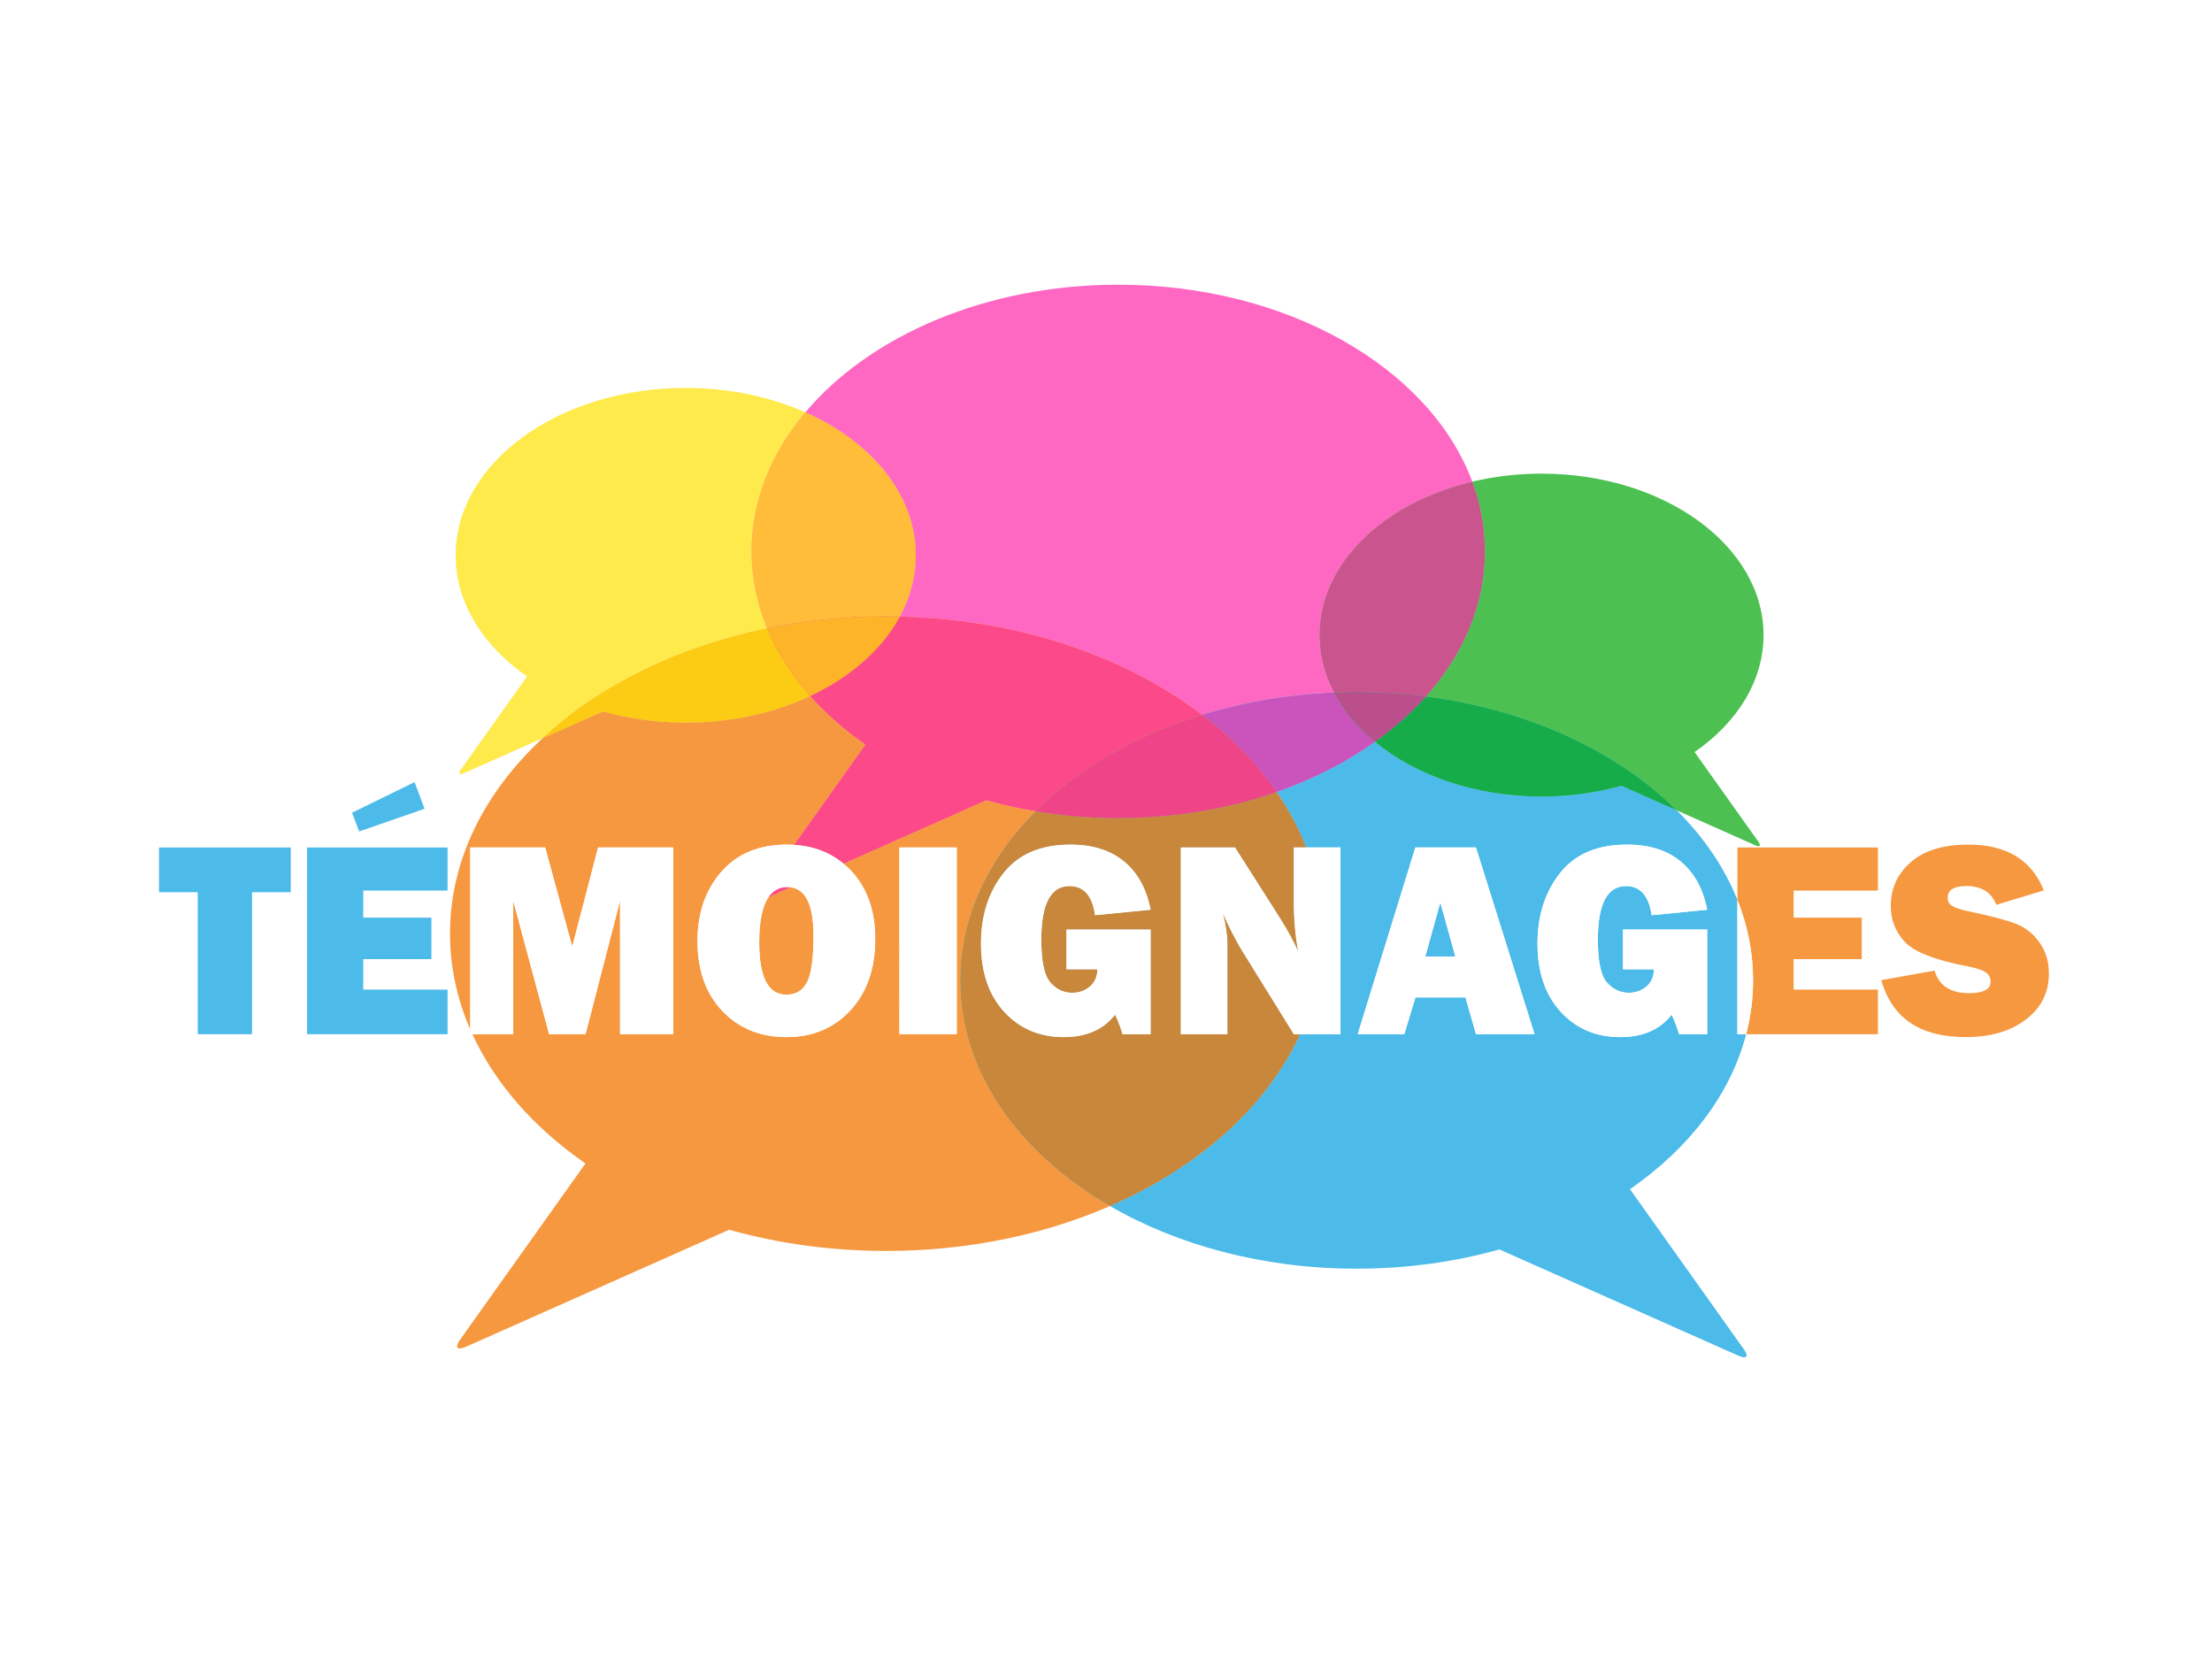 <?xml version="1.0" encoding="utf-8"?>
<!-- Generator: Adobe Illustrator 14.0.0, SVG Export Plug-In . SVG Version: 6.00 Build 43363)  -->
<!DOCTYPE svg PUBLIC "-//W3C//DTD SVG 1.1//EN" "http://www.w3.org/Graphics/SVG/1.1/DTD/svg11.dtd">
<svg version="1.1" id="Layer_1" xmlns="http://www.w3.org/2000/svg" xmlns:xlink="http://www.w3.org/1999/xlink" x="0px" y="0px"
	 width="1500px" height="1125px" viewBox="0 0 1500 1125" enable-background="new 0 0 1500 1125" xml:space="preserve">
<rect fill="#FFFFFF" width="1500" height="1125"/>
<g>
	<path opacity="0.7" fill="#009FE2" d="M1178.159,610.217c-8.813-22.084-22.841-42.553-41.046-60.662l-37.561-16.704
		c-16.825,4.723-35.101,7.313-54.217,7.313c-44.99,0-85.363-14.356-112.949-37.109c-19.401,13.831-41.896,25.374-66.674,34.014
		c8.216,11.951,14.958,24.531,20.027,37.622h23.283v126.636h-27.404c-22.557,49.132-68.82,90.363-128.918,116.529
		c45.909,26.575,104.037,42.463,167.275,42.463c34.133,0,66.767-4.625,96.81-13.058l162.186,72.123
		c5.428,2.397,7.031,0.441,3.596-4.405l-77.243-108.555c39.908-27.642,68.133-64.111,78.779-105.098h-5.944V610.217z
		 M1000.932,701.326l-7.157-24.956h-33.924l-7.604,24.956h-31.558l39.094-126.636h41.099l39.718,126.636H1000.932z
		 M1089.653,666.211c4.082,4.671,9.029,7.005,14.844,7.005c4.699,0,8.705-1.422,12.015-4.268c3.308-2.844,4.993-6.74,5.056-11.689
		h-20.967v-26.904h57.056v70.972h-19.019c-1.547-5.256-3.247-9.679-5.103-13.267c-7.855,10.145-19.482,15.215-34.883,15.215
		c-16.328,0-29.75-5.706-40.264-17.116c-10.516-11.412-15.771-26.858-15.771-46.341c0-18.926,5.087-34.837,15.262-47.731
		c10.173-12.896,25.311-19.344,45.412-19.344c15.09,0,27.243,3.836,36.46,11.504c9.215,7.67,15.183,18.555,17.905,32.656
		l-37.666,3.711c-1.855-13.174-7.64-19.761-17.349-19.761c-12.742,0-19.111,12.123-19.111,36.367
		C1083.53,651.878,1085.571,661.542,1089.653,666.211z"/>
	<polygon opacity="0.7" fill="#009FE2" points="966.459,648.724 986.947,648.724 976.701,611.988 	"/>
	<path opacity="0.7" fill="#00A606" d="M967.007,472.292c69.632,8.936,130.003,37.369,170.106,77.263l53.268,23.688
		c3.039,1.342,3.938,0.246,2.014-2.469l-43.259-60.793c28.802-19.948,46.747-48.103,46.747-79.306
		c0-60.469-67.401-109.49-150.547-109.49c-16.392,0-32.167,1.913-46.939,5.435c5.601,15.075,8.606,30.924,8.606,47.287
		C1007.003,410.192,992.301,443.975,967.007,472.292z"/>
	<path opacity="0.7" fill="#009FE2" d="M932.387,503.055c27.586,22.752,67.959,37.109,112.949,37.109
		c19.116,0,37.392-2.59,54.217-7.313l37.561,16.704c-40.104-39.895-100.475-68.327-170.106-77.263
		C957.032,483.459,945.408,493.772,932.387,503.055z"/>
	<path opacity="0.7" fill="#00A606" d="M932.387,503.055c27.586,22.752,67.959,37.109,112.949,37.109
		c19.116,0,37.392-2.59,54.217-7.313l37.561,16.704c-40.104-39.895-100.475-68.327-170.106-77.263
		C957.032,483.459,945.408,493.772,932.387,503.055z"/>
	<path opacity="0.75" fill="#F27500" d="M533.198,674.515c6.555,0,11.272-2.86,14.148-8.581s4.314-16.189,4.314-31.404
		c0-20.579-5.162-31.539-15.482-32.884l-15.04,6.688c-4.204,6.139-6.31,16.411-6.31,30.834
		C514.829,662.732,520.952,674.515,533.198,674.515z"/>
	<path opacity="0.75" fill="#F27500" d="M651.156,664.813c0-42.847,18.967-82.467,51.106-114.683
		c-11.48-1.924-22.662-4.418-33.477-7.454l-96.746,43.023c1.663,1.388,3.27,2.875,4.808,4.485
		c11.101,11.629,16.653,27.152,16.653,46.572c0,20.102-5.598,36.214-16.792,48.335c-11.195,12.123-25.637,18.184-43.325,18.184
		c-17.813,0-32.332-5.905-43.557-17.72c-11.226-11.813-16.838-27.614-16.838-47.407c0-18.926,5.365-34.558,16.096-46.897
		c10.73-12.338,25.62-18.508,44.67-18.508c1.611,0,3.186,0.065,4.743,0.163l48.39-68.005c-14.208-9.841-26.801-20.898-37.499-32.931
		c-24.332,11.404-53.304,18.023-84.404,18.023c-19.809,0-38.75-2.683-56.187-7.578l-40.814,18.15
		c-39.36,36.537-62.829,82.562-62.829,132.576c0,22.64,4.821,44.459,13.735,64.955V574.69h50.793l18.369,67.261l17.534-67.261
		h50.979v126.636h-36.089v-90.547l-23.425,90.547h-24.678l-24.353-90.547v90.547h-27.677c15.471,33.696,42.073,63.688,76.667,87.649
		l-85.001,119.458c-3.781,5.333-2.017,7.485,3.956,4.848l178.475-79.367c33.063,9.279,68.975,14.369,106.535,14.369
		c55.468,0,107.361-11.112,151.725-30.428C690.828,782.038,651.156,726.801,651.156,664.813z M648.794,701.326h-38.872V574.69
		h38.872V701.326z"/>
	<path opacity="0.7" fill="#009FE2" d="M881.619,701.326h-4.231l-34.683-55.952c-4.452-7.176-8.941-15.893-13.467-26.152
		c2.041,8.164,3.062,15.092,3.062,20.781v61.323h-31.543V574.69h36.738L867,621.074c5.877,9.217,10.328,17.319,13.356,24.31
		c-1.98-10.822-2.969-21.895-2.969-33.213v-37.48h8.353c-5.069-13.091-11.812-25.671-20.027-37.622
		c-32.505,11.334-68.919,17.686-107.375,17.686c-19.287,0-38.052-1.604-56.075-4.625c-32.14,32.216-51.106,71.836-51.106,114.683
		c0,61.988,39.671,117.226,101.545,153.043C812.799,791.689,859.063,750.458,881.619,701.326z M712.251,666.211
		c4.082,4.671,9.029,7.005,14.844,7.005c4.7,0,8.705-1.422,12.014-4.268c3.308-2.844,4.994-6.74,5.056-11.689h-20.967v-26.904
		h57.056v70.972h-19.019c-1.547-5.256-3.247-9.679-5.103-13.267c-7.855,10.145-19.482,15.215-34.883,15.215
		c-16.328,0-29.75-5.706-40.264-17.116c-10.515-11.412-15.771-26.858-15.771-46.341c0-18.926,5.086-34.837,15.261-47.731
		c10.173-12.896,25.311-19.344,45.413-19.344c15.09,0,27.244,3.836,36.46,11.504c9.215,7.67,15.183,18.555,17.905,32.656
		l-37.666,3.711c-1.855-13.174-7.639-19.761-17.349-19.761c-12.742,0-19.111,12.123-19.111,36.367
		C706.128,651.878,708.169,661.542,712.251,666.211z"/>
	<path opacity="0.75" fill="#F27500" d="M881.619,701.326h-4.231l-34.683-55.952c-4.452-7.176-8.941-15.893-13.467-26.152
		c2.041,8.164,3.062,15.092,3.062,20.781v61.323h-31.543V574.69h36.738L867,621.074c5.877,9.217,10.328,17.319,13.356,24.31
		c-1.98-10.822-2.969-21.895-2.969-33.213v-37.48h8.353c-5.069-13.091-11.812-25.671-20.027-37.622
		c-32.505,11.334-68.919,17.686-107.375,17.686c-19.287,0-38.052-1.604-56.075-4.625c-32.14,32.216-51.106,71.836-51.106,114.683
		c0,61.988,39.671,117.226,101.545,153.043C812.799,791.689,859.063,750.458,881.619,701.326z M712.251,666.211
		c4.082,4.671,9.029,7.005,14.844,7.005c4.7,0,8.705-1.422,12.014-4.268c3.308-2.844,4.994-6.74,5.056-11.689h-20.967v-26.904
		h57.056v70.972h-19.019c-1.547-5.256-3.247-9.679-5.103-13.267c-7.855,10.145-19.482,15.215-34.883,15.215
		c-16.328,0-29.75-5.706-40.264-17.116c-10.515-11.412-15.771-26.858-15.771-46.341c0-18.926,5.086-34.837,15.261-47.731
		c10.173-12.896,25.311-19.344,45.413-19.344c15.09,0,27.244,3.836,36.46,11.504c9.215,7.67,15.183,18.555,17.905,32.656
		l-37.666,3.711c-1.855-13.174-7.639-19.761-17.349-19.761c-12.742,0-19.111,12.123-19.111,36.367
		C706.128,651.878,708.169,661.542,712.251,666.211z"/>
	<path opacity="0.7" fill="#FF29A9" d="M621.003,376.526c0,14.68-3.833,28.708-10.81,41.584
		c80.576,1.794,153.046,27.012,204.951,66.621c27.745-8.553,57.877-13.806,89.463-15.101c-6.338-12.104-9.818-25.232-9.818-38.955
		c0-48.548,43.45-89.709,103.607-104.055c-28.586-76.943-125.222-133.563-240.059-133.563c-89.816,0-168.502,34.635-212.206,86.539
		C591.029,299.519,621.003,335.476,621.003,376.526z"/>
	<path opacity="0.7" fill="#009FE2" d="M904.607,469.63c-31.586,1.295-61.718,6.547-89.463,15.101
		c20.231,15.438,37.321,33.067,50.568,52.338c24.777-8.64,47.272-20.183,66.674-34.014
		C920.56,493.301,911.087,482.003,904.607,469.63z"/>
	<path opacity="0.7" fill="#FF29A9" d="M904.607,469.63c-31.586,1.295-61.718,6.547-89.463,15.101
		c20.231,15.438,37.321,33.067,50.568,52.338c24.777-8.64,47.272-20.183,66.674-34.014
		C920.56,493.301,911.087,482.003,904.607,469.63z"/>
	<path opacity="0.7" fill="#00A606" d="M894.789,430.675c0,13.723,3.48,26.852,9.818,38.955c5.088-0.208,10.21-0.325,15.369-0.325
		c16.045,0,31.759,1.027,47.03,2.987c25.294-28.317,39.996-62.1,39.996-98.385c0-16.362-3.006-32.212-8.606-47.287
		C938.239,340.965,894.789,382.127,894.789,430.675z"/>
	<path opacity="0.7" fill="#FF29A9" d="M894.789,430.675c0,13.723,3.48,26.852,9.818,38.955c5.088-0.208,10.21-0.325,15.369-0.325
		c16.045,0,31.759,1.027,47.03,2.987c25.294-28.317,39.996-62.1,39.996-98.385c0-16.362-3.006-32.212-8.606-47.287
		C938.239,340.965,894.789,382.127,894.789,430.675z"/>
	<path opacity="0.7" fill="#009FE2" d="M967.007,472.292c-15.271-1.96-30.985-2.987-47.03-2.987c-5.159,0-10.281,0.117-15.369,0.325
		c6.479,12.374,15.952,23.671,27.779,33.425C945.408,493.772,957.032,483.459,967.007,472.292z"/>
	<path opacity="0.7" fill="#00A606" d="M967.007,472.292c-15.271-1.96-30.985-2.987-47.03-2.987c-5.159,0-10.281,0.117-15.369,0.325
		c6.479,12.374,15.952,23.671,27.779,33.425C945.408,493.772,957.032,483.459,967.007,472.292z"/>
	<path opacity="0.7" fill="#FF29A9" d="M967.007,472.292c-15.271-1.96-30.985-2.987-47.03-2.987c-5.159,0-10.281,0.117-15.369,0.325
		c6.479,12.374,15.952,23.671,27.779,33.425C945.408,493.772,957.032,483.459,967.007,472.292z"/>
	<path opacity="0.75" fill="#F27500" d="M533.94,601.502c-5.423,0-9.687,2.283-12.802,6.832l15.04-6.688
		C535.457,601.552,534.712,601.502,533.94,601.502z"/>
	<path opacity="0.7" fill="#FF29A9" d="M533.94,601.502c-5.423,0-9.687,2.283-12.802,6.832l15.04-6.688
		C535.457,601.552,534.712,601.502,533.94,601.502z"/>
	<path opacity="0.75" fill="#F27500" d="M610.193,418.11c-12.059,22.255-33.512,41.068-60.804,53.86
		c10.697,12.032,23.291,23.09,37.499,32.931l-48.39,68.005c13.114,0.818,24.297,5.079,33.542,12.793l96.746-43.023
		c10.814,3.036,21.996,5.53,33.477,7.454c28.564-28.632,67.531-51.417,112.882-65.399
		C763.239,445.122,690.77,419.904,610.193,418.11z"/>
	<path opacity="0.7" fill="#FF29A9" d="M610.193,418.11c-12.059,22.255-33.512,41.068-60.804,53.86
		c10.697,12.032,23.291,23.09,37.499,32.931l-48.39,68.005c13.114,0.818,24.297,5.079,33.542,12.793l96.746-43.023
		c10.814,3.036,21.996,5.53,33.477,7.454c28.564-28.632,67.531-51.417,112.882-65.399
		C763.239,445.122,690.77,419.904,610.193,418.11z"/>
	<path opacity="0.7" fill="#009FE2" d="M815.145,484.73c-45.351,13.982-84.318,36.767-112.882,65.399
		c18.023,3.021,36.789,4.625,56.075,4.625c38.456,0,74.87-6.352,107.375-17.686C852.466,517.798,835.376,500.168,815.145,484.73z"/>
	<path opacity="0.75" fill="#F27500" d="M815.145,484.73c-45.351,13.982-84.318,36.767-112.882,65.399
		c18.023,3.021,36.789,4.625,56.075,4.625c38.456,0,74.87-6.352,107.375-17.686C852.466,517.798,835.376,500.168,815.145,484.73z"/>
	<path opacity="0.7" fill="#FF29A9" d="M815.145,484.73c-45.351,13.982-84.318,36.767-112.882,65.399
		c18.023,3.021,36.789,4.625,56.075,4.625c38.456,0,74.87-6.352,107.375-17.686C852.466,517.798,835.376,500.168,815.145,484.73z"/>
	<path opacity="0.7" fill="#FFE100" d="M509.674,373.906c0-34.559,13.336-66.85,36.458-94.311
		c-23.643-10.492-51.423-16.539-81.146-16.539c-86.167,0-156.018,50.802-156.018,113.469c0,32.336,18.599,61.516,48.445,82.188
		l-44.83,63.002c-1.994,2.813-1.063,3.95,2.087,2.559l53.315-23.709c38.123-35.388,91.155-61.873,152.224-74.45
		C513.366,409.583,509.674,392.06,509.674,373.906z"/>
	<path opacity="0.75" fill="#F27500" d="M464.985,489.993c31.1,0,60.072-6.62,84.404-18.023
		c-12.504-14.065-22.398-29.468-29.181-45.854c-61.069,12.577-114.101,39.062-152.224,74.45l40.814-18.15
		C426.235,487.311,445.177,489.993,464.985,489.993z"/>
	<path opacity="0.7" fill="#FFE100" d="M464.985,489.993c31.1,0,60.072-6.62,84.404-18.023
		c-12.504-14.065-22.398-29.468-29.181-45.854c-61.069,12.577-114.101,39.062-152.224,74.45l40.814-18.15
		C426.235,487.311,445.177,489.993,464.985,489.993z"/>
	<path opacity="0.7" fill="#FF29A9" d="M520.208,426.115c25.673-5.288,52.766-8.119,80.768-8.119c3.085,0,6.155,0.046,9.217,0.114
		c6.977-12.876,10.81-26.904,10.81-41.584c0-41.05-29.974-77.007-74.871-96.93c-23.122,27.46-36.458,59.752-36.458,94.311
		C509.674,392.06,513.366,409.583,520.208,426.115z"/>
	<path opacity="0.7" fill="#FFE100" d="M520.208,426.115c25.673-5.288,52.766-8.119,80.768-8.119c3.085,0,6.155,0.046,9.217,0.114
		c6.977-12.876,10.81-26.904,10.81-41.584c0-41.05-29.974-77.007-74.871-96.93c-23.122,27.46-36.458,59.752-36.458,94.311
		C509.674,392.06,513.366,409.583,520.208,426.115z"/>
	<path opacity="0.75" fill="#F27500" d="M610.193,418.11c-3.062-0.068-6.132-0.114-9.217-0.114c-28.002,0-55.095,2.832-80.768,8.119
		c6.783,16.386,16.676,31.79,29.181,45.854C576.682,459.178,598.135,440.365,610.193,418.11z"/>
	<path opacity="0.7" fill="#FF29A9" d="M610.193,418.11c-3.062-0.068-6.132-0.114-9.217-0.114c-28.002,0-55.095,2.832-80.768,8.119
		c6.783,16.386,16.676,31.79,29.181,45.854C576.682,459.178,598.135,440.365,610.193,418.11z"/>
	<path opacity="0.7" fill="#FFE100" d="M610.193,418.11c-3.062-0.068-6.132-0.114-9.217-0.114c-28.002,0-55.095,2.832-80.768,8.119
		c6.783,16.386,16.676,31.79,29.181,45.854C576.682,459.178,598.135,440.365,610.193,418.11z"/>
	<polygon opacity="0.7" fill="#009FE2" points="107.832,605.027 134.087,605.027 134.087,701.326 170.918,701.326 170.918,605.027 
		197.173,605.027 197.173,574.69 107.832,574.69 	"/>
	<polygon opacity="0.7" fill="#009FE2" points="287.905,548.436 281.133,530.345 238.735,551.126 243.56,563.836 	"/>
	<polygon opacity="0.7" fill="#009FE2" points="208.213,701.326 303.491,701.326 303.491,671.082 246.343,671.082 246.343,650.394 
		292.544,650.394 292.544,622.283 246.343,622.283 246.343,603.914 303.491,603.914 303.491,574.69 208.213,574.69 	"/>
	<path fill="#FFFFFF" d="M318.892,701.326h1.454c-0.493-1.074-0.983-2.149-1.454-3.23V701.326z"/>
	<path fill="#FFFFFF" d="M348.022,610.779l24.353,90.547h24.678l23.425-90.547v90.547h36.089V574.69h-50.979l-17.534,67.261
		l-18.369-67.261h-50.793v123.405c0.47,1.081,0.96,2.156,1.454,3.23h27.677V610.779z"/>
	<path fill="#FFFFFF" d="M551.66,634.529c0,15.215-1.438,25.684-4.314,31.404s-7.593,8.581-14.148,8.581
		c-12.246,0-18.369-11.782-18.369-35.347c0-14.423,2.106-24.695,6.31-30.834l-2.377,1.057c-5.021,2.219-6.504,0.407-3.326-4.076
		l23.062-32.409c-1.557-0.098-3.131-0.163-4.743-0.163c-19.05,0-33.94,6.17-44.67,18.508c-10.731,12.34-16.096,27.972-16.096,46.897
		c0,19.793,5.613,35.595,16.838,47.407c11.226,11.814,25.745,17.72,43.557,17.72c17.688,0,32.13-6.061,43.325-18.184
		c11.194-12.121,16.792-28.233,16.792-48.335c0-19.42-5.552-34.943-16.653-46.572c-1.538-1.61-3.145-3.098-4.808-4.485
		l-35.862,15.947C546.498,602.99,551.66,613.95,551.66,634.529z"/>
	<path fill="#FFFFFF" d="M515.436,605.314c-3.178,4.483-1.694,6.295,3.326,4.076l2.377-1.057c3.115-4.549,7.379-6.832,12.802-6.832
		c0.771,0,1.517,0.05,2.238,0.144l35.862-15.947c-9.246-7.714-20.428-11.975-33.542-12.793L515.436,605.314z"/>
	<rect x="609.922" y="574.69" fill="#FFFFFF" width="38.872" height="126.636"/>
	<path fill="#FFFFFF" d="M725.239,600.853c9.709,0,15.493,6.587,17.349,19.761l37.666-3.711
		c-2.723-14.102-8.69-24.986-17.905-32.656c-9.216-7.668-21.37-11.504-36.46-11.504c-20.102,0-35.239,6.447-45.413,19.344
		c-10.175,12.895-15.261,28.806-15.261,47.731c0,19.482,5.256,34.929,15.771,46.341c10.514,11.41,23.936,17.116,40.264,17.116
		c15.4,0,27.027-5.07,34.883-15.215c1.855,3.588,3.556,8.011,5.103,13.267h19.019v-70.972h-57.056v26.904h20.967
		c-0.063,4.949-1.748,8.846-5.056,11.689c-3.31,2.846-7.314,4.268-12.014,4.268c-5.814,0-10.762-2.334-14.844-7.005
		c-4.082-4.669-6.123-14.333-6.123-28.991C706.128,612.976,712.498,600.853,725.239,600.853z"/>
	<path fill="#FFFFFF" d="M881.619,701.326h27.404V574.69H885.74c7.198,18.586,11.056,38.19,11.056,58.45
		C896.796,656.975,891.456,679.899,881.619,701.326z"/>
	<path fill="#FFFFFF" d="M877.388,612.171c0,11.318,0.988,22.391,2.969,33.213c-3.028-6.99-7.479-15.093-13.356-24.31
		l-29.505-46.384h-36.738v126.636H832.3v-61.323c0-5.689-1.021-12.617-3.062-20.781c4.525,10.26,9.015,18.977,13.467,26.152
		l34.683,55.952h4.231c9.837-21.427,15.177-44.352,15.177-68.186c0-20.26-3.857-39.864-11.056-58.45h-8.353V612.171z"/>
	<path fill="#FFFFFF" d="M959.783,574.69l-39.094,126.636h31.558l7.604-24.956h33.924l7.157,24.956h39.668l-39.718-126.636H959.783z
		 M966.459,648.724l10.242-36.735l10.246,36.735H966.459z"/>
	<path fill="#FFFFFF" d="M1102.642,600.853c9.709,0,15.493,6.587,17.349,19.761l37.666-3.711
		c-2.723-14.102-8.69-24.986-17.905-32.656c-9.217-7.668-21.37-11.504-36.46-11.504c-20.102,0-35.239,6.447-45.412,19.344
		c-10.175,12.895-15.262,28.806-15.262,47.731c0,19.482,5.256,34.929,15.771,46.341c10.514,11.41,23.936,17.116,40.264,17.116
		c15.4,0,27.027-5.07,34.883-15.215c1.855,3.588,3.556,8.011,5.103,13.267h19.019v-70.972h-57.056v26.904h20.967
		c-0.063,4.949-1.748,8.846-5.056,11.689c-3.31,2.846-7.315,4.268-12.015,4.268c-5.814,0-10.762-2.334-14.844-7.005
		c-4.082-4.669-6.123-14.333-6.123-28.991C1083.53,612.976,1089.899,600.853,1102.642,600.853z"/>
	<path opacity="0.75" fill="#F27500" d="M1178.159,610.217c6.916,17.328,10.637,35.646,10.637,54.596
		c0,12.479-1.62,24.684-4.692,36.514h89.334v-30.244h-57.148v-20.688h46.201v-28.11h-46.201v-18.369h57.148V574.69h-95.278V610.217z
		"/>
	<path fill="#FFFFFF" d="M1178.159,610.217v91.109h5.944c3.072-11.83,4.692-24.034,4.692-36.514
		C1188.796,645.862,1185.075,627.545,1178.159,610.217z"/>
	<path opacity="0.75" fill="#F27500" d="M1383.007,639.078c-4.265-5.973-9.581-10.19-15.954-12.656
		c-6.372-2.465-17.135-5.3-32.291-8.505c-5.505-1.171-9.218-2.406-11.134-3.705c-1.918-1.299-2.876-3.122-2.876-5.474
		c0-5.256,4.235-7.886,12.71-7.886c10.205,0,16.978,4.237,20.317,12.71l32.192-9.741c-8.289-20.719-25.327-31.079-51.118-31.079
		c-17.01,0-30.044,3.96-39.104,11.879c-9.062,7.92-13.592,17.85-13.592,29.788c0,9.28,3.153,17.354,9.46,24.221
		c6.306,6.868,20.563,12.429,42.771,16.685c5.813,1.173,9.85,2.517,12.107,4.031c2.258,1.517,3.387,3.635,3.387,6.355
		c0,5.195-4.887,7.793-14.658,7.793c-12.557,0-20.35-5.103-23.379-15.308l-36.089,6.494c7.236,25.73,26.285,38.594,57.148,38.594
		c16.885,0,30.522-3.977,40.913-11.929s15.586-18.336,15.586-31.147C1389.404,652.091,1387.271,645.051,1383.007,639.078z"/>
</g>
</svg>
